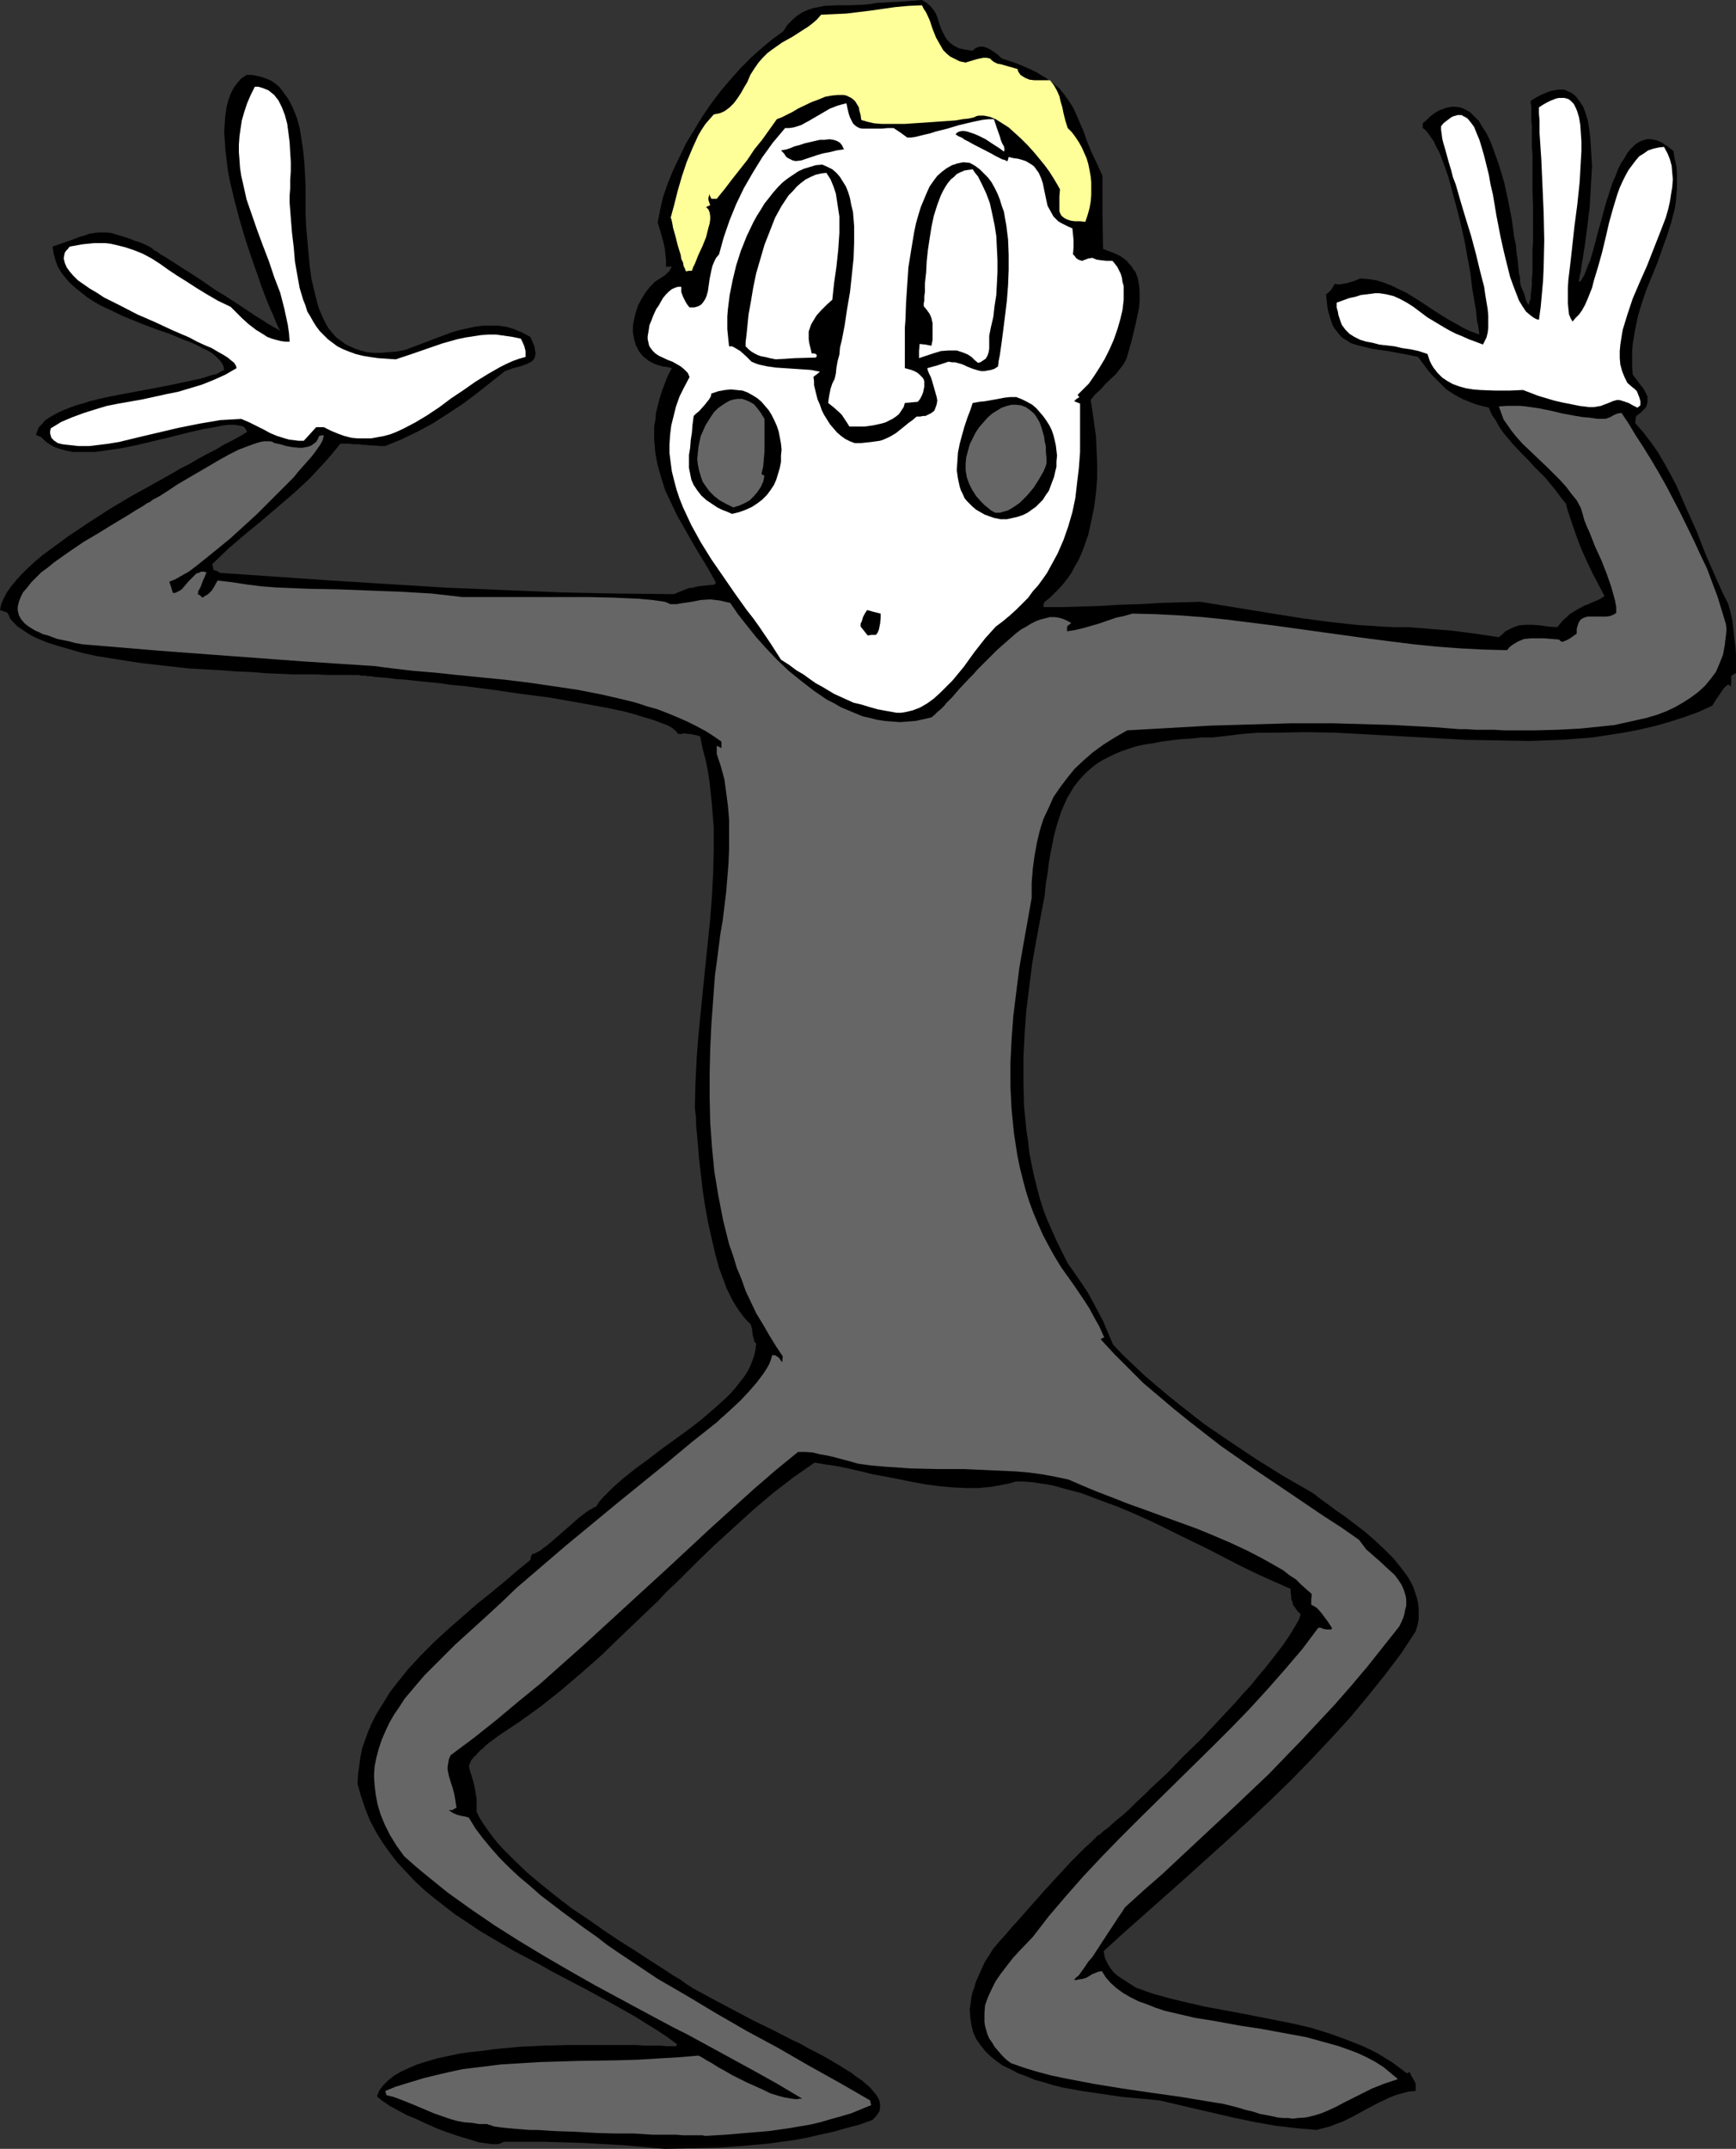<?xml version="1.0" encoding="UTF-8" standalone="no"?>
<svg
   version="1.0"
   width="125.826mm"
   height="155.711mm"
   id="svg15"
   sodipodi:docname="Mime 5.wmf"
   xmlns:inkscape="http://www.inkscape.org/namespaces/inkscape"
   xmlns:sodipodi="http://sodipodi.sourceforge.net/DTD/sodipodi-0.dtd"
   xmlns="http://www.w3.org/2000/svg"
   xmlns:svg="http://www.w3.org/2000/svg">
  <rect width="100%" height="100%" fill="#333333" stroke="none"/>
  <sodipodi:namedview
     id="namedview15"
     pagecolor="#ffffff"
     bordercolor="#000000"
     borderopacity="0.25"
     inkscape:showpageshadow="2"
     inkscape:pageopacity="0.0"
     inkscape:pagecheckerboard="0"
     inkscape:deskcolor="#d1d1d1"
     inkscape:document-units="mm" />
  <defs
     id="defs1">
    <pattern
       id="WMFhbasepattern"
       patternUnits="userSpaceOnUse"
       width="6"
       height="6"
       x="0"
       y="0" />
  </defs>
  <path
     style="fill:#000000;fill-opacity:1;fill-rule:evenodd;stroke:none"
     d="m 182.113,588.515 -10.988,-0.97 -11.311,-0.646 -5.494,-0.162 -5.494,-0.162 h -5.332 -5.332 l -0.485,0.162 -0.646,0.323 -0.646,0.162 h -0.97 -0.808 l -0.97,-0.162 -1.131,-0.162 -1.293,-0.162 -2.585,-0.808 -2.747,-0.808 -2.909,-0.97 -3.07,-1.131 -2.909,-1.293 -2.747,-1.293 -2.747,-1.131 -2.424,-1.293 -1.131,-0.646 -0.97,-0.485 -0.97,-0.646 -0.646,-0.485 -0.808,-0.485 -0.485,-0.485 -0.485,-0.323 -0.323,-0.323 0.323,-0.808 0.323,-0.808 0.485,-0.646 0.646,-0.808 1.293,-1.293 1.616,-1.293 1.939,-1.131 2.101,-0.97 2.262,-0.97 2.585,-0.808 2.747,-0.808 2.909,-0.646 3.07,-0.646 3.232,-0.485 3.232,-0.323 3.393,-0.485 6.948,-0.646 6.948,-0.323 6.787,-0.162 h 3.393 3.232 3.07 3.07 2.747 2.585 l 2.585,0.162 h 2.101 2.101 l 1.616,0.162 h 2.585 l 0.162,-0.323 0.162,-0.162 -2.585,-1.939 -2.909,-1.939 -2.909,-1.778 -3.07,-1.939 -6.302,-3.555 -6.464,-3.555 -6.787,-3.555 -3.393,-1.778 -3.393,-1.939 -6.787,-3.555 -6.625,-3.878 -3.232,-1.939 -3.07,-2.101 -3.232,-2.101 -2.909,-2.262 -2.909,-2.262 -2.747,-2.262 -2.585,-2.424 -2.424,-2.585 -2.424,-2.585 -2.101,-2.747 -1.939,-2.747 -1.778,-2.909 -1.616,-3.07 -1.293,-3.232 -1.131,-3.393 -0.97,-3.393 0.162,-2.424 0.323,-2.424 0.323,-2.424 0.485,-2.424 0.808,-2.262 0.808,-2.262 0.97,-2.262 1.131,-2.262 1.293,-2.101 1.293,-2.101 1.293,-2.101 1.616,-2.101 3.232,-4.04 3.555,-3.878 3.717,-3.717 3.878,-3.555 3.878,-3.393 3.878,-3.393 4.04,-3.232 1.939,-1.616 1.778,-1.454 3.555,-3.07 3.393,-2.747 0.162,-0.808 0.323,-0.808 0.646,-0.162 0.646,-0.323 0.97,-0.485 0.97,-0.808 1.131,-0.808 1.131,-0.97 2.424,-2.101 2.585,-2.262 2.585,-2.262 1.293,-0.97 1.131,-0.808 1.131,-0.646 0.97,-0.485 0.808,-1.293 1.131,-1.293 1.131,-1.131 1.293,-1.293 1.454,-1.293 1.454,-1.293 3.232,-2.585 3.555,-2.585 3.555,-2.747 7.595,-5.494 3.555,-2.747 3.393,-2.909 3.232,-2.909 1.454,-1.454 1.293,-1.454 1.131,-1.454 1.131,-1.454 0.97,-1.454 0.808,-1.616 0.646,-1.616 0.485,-1.454 0.323,-1.616 0.162,-1.454 -0.485,-0.485 -0.162,-0.646 -0.323,-1.293 -0.162,-1.454 -0.323,-1.293 -1.131,-1.131 -0.97,-1.131 -0.97,-1.293 -0.97,-1.454 -0.97,-1.616 -0.808,-1.616 -0.808,-1.616 -0.646,-1.778 -1.454,-3.878 -1.131,-4.201 -0.97,-4.201 -0.97,-4.363 -0.808,-4.525 -0.646,-4.363 -0.485,-4.201 -0.485,-4.201 -0.323,-4.04 -0.162,-1.778 -0.162,-1.778 -0.162,-1.778 v -1.616 l -0.162,-1.454 -0.162,-1.454 0.162,-6.625 0.323,-6.625 0.485,-6.464 0.646,-6.464 0.646,-6.464 0.646,-6.302 1.293,-12.604 0.485,-6.302 0.323,-6.302 0.162,-6.14 v -6.302 l -0.485,-6.302 -0.646,-6.14 -0.485,-3.232 -0.646,-3.07 -0.808,-3.07 -0.646,-3.232 -1.131,-0.323 -0.808,-0.162 -0.808,-0.162 h -0.485 l -1.131,-0.162 -0.808,0.162 h -0.808 l -0.323,-0.323 -0.323,-0.485 -0.485,-0.323 -0.485,-0.485 -1.454,-0.808 -1.778,-0.646 -2.101,-0.808 -2.262,-0.646 -2.585,-0.808 -2.909,-0.808 -3.07,-0.646 -3.232,-0.646 -3.555,-0.646 -3.555,-0.646 -7.433,-1.293 -7.595,-0.97 -7.756,-1.131 -7.433,-0.97 -3.555,-0.323 -3.393,-0.485 -3.232,-0.323 -3.232,-0.323 -2.909,-0.323 -2.585,-0.162 -2.424,-0.323 -1.939,-0.162 -1.939,-0.162 -0.646,-0.162 h -0.646 -0.485 l -0.485,-0.162 h -0.485 -0.162 -0.646 l -0.323,-0.162 H 94.531 92.268 89.683 l -2.909,-0.162 h -3.07 -3.555 l -3.555,-0.162 -3.878,-0.162 -4.04,-0.323 -4.04,-0.162 -4.201,-0.323 -8.726,-0.485 -8.564,-0.97 -4.363,-0.485 -4.201,-0.646 -4.04,-0.646 -4.04,-0.646 -3.717,-0.808 -3.393,-0.97 -3.393,-0.97 -3.07,-0.97 -2.747,-1.131 L 8.887,174.195 7.756,173.549 6.787,172.903 5.817,172.256 4.848,171.61 4.04,170.802 3.393,170.155 2.747,169.347 2.424,168.54 1.939,167.732 0,167.085 l 0.323,-1.616 0.646,-1.454 0.808,-1.616 1.131,-1.616 1.454,-1.778 1.454,-1.616 1.777,-1.778 1.939,-1.778 2.101,-1.778 2.424,-1.778 2.424,-1.778 2.424,-1.778 5.332,-3.555 5.494,-3.555 5.656,-3.393 5.817,-3.232 5.494,-3.07 2.747,-1.616 2.585,-1.293 2.424,-1.454 2.424,-1.293 2.262,-1.131 2.101,-1.293 1.939,-0.97 1.777,-0.97 1.454,-0.808 1.293,-0.808 -0.323,-0.646 -0.485,-0.646 -0.646,-0.323 -0.97,-0.162 -1.131,-0.162 h -1.454 l -1.454,0.162 -1.616,0.323 -1.777,0.323 -1.939,0.323 -2.101,0.485 -2.101,0.485 -4.525,1.131 -4.686,1.131 -4.686,1.131 -4.848,0.97 -2.262,0.323 -2.262,0.323 -2.262,0.323 h -2.101 -2.101 -1.939 l -1.777,-0.323 -1.777,-0.485 -1.454,-0.485 -1.454,-0.808 -1.131,-0.808 -1.131,-1.131 -0.808,-0.323 -0.646,-0.323 0.323,-0.97 0.485,-1.131 0.808,-0.808 0.808,-0.97 1.131,-0.808 1.131,-0.646 1.454,-0.808 1.454,-0.646 1.616,-0.646 1.777,-0.646 1.777,-0.485 1.939,-0.646 4.04,-0.97 4.04,-0.808 8.726,-1.616 4.201,-0.808 3.878,-0.808 3.717,-0.808 1.616,-0.323 1.616,-0.485 1.454,-0.485 1.454,-0.323 1.131,-0.646 0.97,-0.485 -0.162,-0.97 -0.485,-0.97 -0.646,-0.808 -0.97,-0.97 -0.97,-0.808 -1.293,-0.808 -1.454,-0.646 -1.454,-0.808 -1.777,-0.808 -1.777,-0.646 -3.878,-1.616 -4.201,-1.454 -4.201,-1.616 -4.363,-1.778 -4.04,-1.939 -2.101,-0.97 -1.939,-1.131 -1.777,-1.131 -1.616,-1.293 -1.616,-1.293 -1.454,-1.293 -1.293,-1.454 -1.131,-1.454 -0.97,-1.616 -0.646,-1.778 -0.485,-1.778 -0.323,-1.939 2.262,-0.808 1.939,-0.646 1.777,-0.646 1.616,-0.646 1.293,-0.323 1.293,-0.485 1.131,-0.162 1.131,-0.162 h 1.131 1.293 l 1.293,0.162 1.616,0.485 1.616,0.485 1.939,0.646 1.131,0.485 1.131,0.323 1.293,0.485 1.293,0.646 h 0.162 l 0.323,0.323 0.485,0.162 0.646,0.646 0.97,0.485 0.808,0.646 1.131,0.646 1.293,0.808 1.293,0.808 1.454,0.97 3.07,1.939 3.232,2.101 3.232,2.262 3.393,2.101 3.232,2.101 2.909,1.939 1.454,0.97 1.293,0.808 1.293,0.808 0.97,0.646 1.131,0.646 0.808,0.485 0.646,0.323 0.485,0.323 0.323,0.162 0.162,0.162 -0.646,-1.293 -0.646,-1.454 -0.646,-1.616 -0.808,-1.778 -0.808,-1.939 -0.808,-2.101 -0.808,-2.101 -0.808,-2.424 -1.777,-5.009 -1.777,-5.333 -1.616,-5.494 -1.454,-5.494 -1.293,-5.494 -0.485,-2.747 -0.323,-2.747 -0.323,-2.585 -0.162,-2.585 -0.162,-2.424 0.162,-2.262 0.162,-2.262 0.323,-2.101 0.485,-1.939 0.646,-1.778 0.808,-1.616 0.97,-1.293 1.131,-1.293 1.454,-0.97 h 1.454 l 1.616,0.323 1.293,0.323 1.293,0.485 1.131,0.485 1.131,0.808 0.97,0.808 0.808,0.97 0.808,1.131 0.808,1.131 0.646,1.131 0.646,1.293 1.131,2.747 0.808,2.909 0.485,3.07 0.485,3.232 0.323,3.232 0.162,3.07 0.162,3.07 v 2.909 2.585 2.424 l 0.162,3.555 0.323,3.555 0.323,3.555 0.323,3.555 0.485,3.555 0.808,3.393 0.808,3.232 0.485,1.616 0.646,1.454 0.646,1.454 0.646,1.293 0.808,1.293 0.97,1.131 0.97,1.131 1.131,0.808 1.293,0.97 1.293,0.646 1.454,0.646 1.454,0.485 1.777,0.485 1.778,0.162 h 1.939 l 2.101,-0.162 2.262,-0.162 2.424,-0.485 3.878,-1.454 4.201,-1.616 4.363,-1.616 2.101,-0.646 2.101,-0.485 2.262,-0.485 2.262,-0.323 h 2.101 2.262 l 2.262,0.323 2.101,0.646 2.262,0.97 2.101,1.131 0.646,1.454 0.485,1.131 0.162,1.131 0.162,0.808 -0.162,0.808 -0.162,0.485 -0.323,0.485 -0.485,0.485 -0.646,0.323 -0.646,0.323 -1.778,0.646 -1.939,0.485 -2.262,0.808 -3.878,3.07 -3.878,3.07 -3.878,2.909 -4.201,2.747 -4.04,2.585 -4.201,2.262 -4.363,2.101 -4.363,1.778 h -1.454 l -1.454,-0.162 h -1.131 l -1.131,-0.162 h -0.97 l -0.97,-0.162 h -1.616 l -1.131,-0.162 h -0.97 -0.808 -0.646 l -2.101,2.585 -2.101,2.424 -2.101,2.262 -2.101,2.262 -4.363,4.04 -4.525,3.878 -4.363,3.717 -4.525,3.717 -4.525,3.878 -4.363,4.201 0.323,1.616 0.97,0.323 0.808,0.485 30.702,2.101 15.513,0.97 15.674,0.97 15.513,0.646 15.674,0.646 15.674,0.323 15.674,0.162 1.454,-0.646 1.293,-0.485 1.131,-0.485 1.293,-0.162 1.131,-0.323 1.293,-0.162 1.616,-0.162 1.778,-0.162 0.162,-0.323 0.323,-0.162 -2.262,-4.04 -2.262,-3.717 -2.101,-3.555 -2.101,-3.717 -1.939,-3.393 -1.616,-3.393 -1.616,-3.393 -1.131,-3.555 -0.97,-3.393 -0.646,-3.393 -0.162,-1.778 -0.162,-1.778 v -1.778 -1.939 l 0.323,-1.778 0.162,-1.939 0.485,-1.939 0.485,-1.939 0.646,-2.101 0.808,-2.101 0.808,-2.101 1.131,-2.101 -1.293,-0.323 -1.293,-0.162 -1.131,-0.323 -0.97,-0.323 -0.97,-0.485 -0.808,-0.485 -0.808,-0.646 -0.646,-0.485 -0.646,-0.808 -0.485,-0.646 -0.808,-1.616 -0.485,-1.616 -0.323,-1.778 v -1.939 l 0.323,-1.778 0.485,-1.939 0.646,-1.939 0.97,-1.778 0.97,-1.616 1.293,-1.616 1.454,-1.454 1.293,-0.808 1.454,-0.97 0.646,-0.646 0.485,-0.485 0.323,-0.646 0.323,-0.485 h -1.616 v -1.778 l -0.162,-1.616 -0.162,-1.616 -0.323,-1.454 -0.808,-2.909 -0.808,-2.747 0.323,-1.616 0.323,-1.778 0.808,-3.555 1.293,-3.717 1.454,-3.555 1.778,-3.717 1.778,-3.717 2.262,-3.717 2.262,-3.717 2.424,-3.555 2.585,-3.393 2.747,-3.232 2.747,-3.07 2.909,-2.909 2.909,-2.585 2.909,-2.424 2.909,-2.101 1.131,-1.778 1.293,-1.293 1.293,-1.131 1.454,-0.97 1.454,-0.646 1.454,-0.485 1.616,-0.323 1.616,-0.323 3.393,-0.162 h 3.555 l 3.717,-0.162 1.778,-0.162 1.939,-0.323 L 246.264,0.485 252.566,0 l 1.293,0.808 0.97,0.808 0.808,0.97 0.646,0.97 0.485,1.131 0.323,1.131 0.808,2.262 0.485,0.97 0.485,0.97 0.646,0.97 0.808,0.808 1.131,0.808 1.293,0.646 0.808,0.162 0.808,0.162 0.97,0.162 1.131,0.162 0.485,-0.485 0.485,-0.323 0.97,-0.323 h 0.97 l 0.97,0.323 0.97,0.485 0.97,0.646 1.131,0.808 0.97,0.97 1.939,0.646 1.939,0.646 1.616,0.646 1.454,0.646 1.454,0.646 1.293,0.646 1.293,0.808 1.131,0.646 1.939,1.454 1.778,1.454 1.293,1.616 1.293,1.778 1.131,1.778 0.97,2.101 0.97,2.262 0.97,2.262 0.97,2.747 1.131,2.747 1.454,3.07 0.808,1.778 0.808,1.778 v 10.019 l 0.162,10.019 1.293,0.485 1.293,0.485 1.131,0.485 0.97,0.485 0.97,0.646 0.808,0.646 0.646,0.808 0.646,0.646 0.485,0.808 0.646,0.808 0.646,1.778 0.323,1.778 0.162,2.101 v 1.939 l -0.162,2.262 -0.485,2.262 -0.485,2.262 -1.131,4.686 -1.293,4.525 -0.808,1.616 -1.131,1.454 -1.131,1.454 -1.454,1.293 -1.454,1.454 -1.293,1.454 -1.454,1.293 -1.131,1.454 0.485,3.07 0.485,3.393 0.485,3.555 0.162,3.717 0.162,3.878 v 3.878 l -0.323,3.878 -0.485,3.878 -0.808,3.878 -0.808,3.717 -1.293,3.717 -0.646,1.616 -0.808,1.778 -0.97,1.616 -0.808,1.616 -1.131,1.616 -1.131,1.454 -1.131,1.293 -1.293,1.293 -1.293,1.293 -1.454,1.131 -0.323,0.646 v 0.808 h 5.171 l 5.171,-0.162 5.332,-0.162 5.171,-0.323 5.494,-0.162 5.494,-0.323 5.494,-0.162 5.656,-0.162 6.948,1.131 6.948,1.131 6.948,1.131 7.11,1.131 7.272,0.97 7.272,0.808 7.11,0.485 3.717,0.162 h 3.717 l 5.979,0.485 5.979,0.485 6.302,0.808 6.464,0.97 0.97,-0.808 0.808,-0.808 0.97,-0.485 0.97,-0.485 0.808,-0.323 0.97,-0.323 1.777,-0.162 h 1.939 l 2.101,0.162 2.262,0.323 2.424,0.162 0.808,-0.97 0.808,-0.97 0.97,-0.808 0.808,-0.808 2.101,-1.293 2.101,-1.131 0.97,-0.323 0.97,-0.485 0.808,-0.323 0.808,-0.323 0.646,-0.323 0.485,-0.323 0.323,-0.162 0.323,-0.323 -1.616,-3.07 -1.616,-3.07 -1.616,-3.393 -1.454,-3.232 -1.293,-3.393 -1.131,-3.232 -0.97,-2.909 -0.485,-1.454 -0.323,-1.454 -1.454,-1.778 -1.293,-1.778 -2.909,-3.555 -3.07,-3.07 -1.454,-1.616 -1.454,-1.454 -2.909,-3.07 -2.585,-3.07 -1.131,-1.616 -0.97,-1.778 -1.131,-1.616 -0.808,-1.939 -1.939,-0.485 -1.778,-0.485 -1.616,-0.646 -1.616,-0.646 -1.293,-0.646 -1.131,-0.646 -1.293,-0.808 -0.97,-0.646 -1.939,-1.939 -1.939,-1.939 -0.97,-1.131 -0.97,-1.293 -0.97,-1.293 -0.97,-1.293 -3.07,-0.646 -2.585,-0.485 -2.585,-0.485 -2.424,-0.323 -2.101,-0.323 -1.939,-0.485 -1.939,-0.485 -1.616,-0.485 -1.293,-0.808 -1.293,-0.808 -1.131,-1.293 -0.97,-1.293 -0.485,-0.808 -0.323,-0.97 -0.323,-0.97 -0.323,-1.131 -0.323,-1.131 -0.162,-1.293 -0.162,-1.454 -0.162,-1.454 0.808,-0.646 0.646,-0.646 0.485,-0.808 0.485,-0.808 0.646,0.162 h 0.808 l 0.808,-0.162 0.97,-0.162 1.777,-0.485 1.939,-0.808 2.262,0.162 2.101,0.323 2.101,0.646 2.101,0.808 1.939,0.97 2.101,0.97 3.878,2.424 3.878,2.585 3.878,2.424 2.101,1.131 1.939,1.131 2.101,0.97 2.262,0.808 -0.162,-1.131 -0.162,-1.293 -0.323,-1.293 -0.162,-1.616 -0.162,-1.616 -0.323,-1.778 -0.323,-1.939 -0.323,-1.778 -0.485,-4.201 -0.808,-4.363 -0.808,-4.525 -0.97,-4.363 -1.131,-4.525 -1.131,-4.201 -1.131,-4.201 -0.646,-1.939 -0.646,-1.778 -0.646,-1.778 -0.646,-1.616 -0.808,-1.454 -0.646,-1.454 -0.808,-1.131 -0.646,-0.97 -0.808,-0.97 -0.808,-0.646 v -1.293 l 0.97,-0.808 0.808,-0.808 0.97,-0.808 0.97,-0.646 0.808,-0.485 0.97,-0.323 0.808,-0.323 0.808,-0.162 0.808,-0.162 h 0.808 l 1.454,0.162 1.293,0.485 1.454,0.808 1.131,1.131 1.293,1.293 0.97,1.616 1.131,1.778 0.97,1.939 0.808,2.101 0.808,2.262 0.808,2.262 1.454,4.848 1.131,5.171 0.97,5.009 0.323,2.424 0.323,2.424 0.485,2.262 0.162,2.101 0.323,1.939 0.162,1.939 0.162,1.616 0.323,1.293 v 1.131 l 0.162,0.97 0.162,0.323 0.162,0.485 0.646,1.454 0.485,1.778 0.323,0.646 0.323,0.646 0.162,-0.323 0.162,-0.646 0.323,-0.808 v -0.97 l 0.162,-1.293 0.162,-1.454 v -1.616 l 0.162,-1.778 v -1.939 -2.101 -2.101 l 0.162,-2.262 v -9.534 l -0.162,-4.848 v -4.848 -4.525 l -0.162,-2.262 v -1.939 -1.939 -1.778 l -0.162,-1.616 v -1.616 -1.131 -1.131 l -0.162,-0.808 v -0.646 l 1.293,-0.808 1.131,-0.646 1.131,-0.485 1.131,-0.485 0.97,-0.323 0.97,-0.162 0.808,-0.162 h 0.97 0.808 l 0.646,0.323 0.808,0.323 0.646,0.323 0.646,0.485 0.485,0.485 0.97,1.293 0.97,1.454 0.646,1.778 0.646,2.101 0.323,2.101 0.323,2.424 0.162,2.585 0.162,2.585 0.162,2.747 -0.323,5.494 -0.323,5.656 -0.323,2.585 -0.323,2.747 -0.323,2.424 -0.323,2.424 -0.323,2.101 -0.323,2.101 -0.323,1.778 -0.162,1.454 -0.323,1.293 -0.162,0.97 v 0.323 0.323 l -0.162,0.162 v 0 l 0.646,-0.485 0.485,-0.808 0.485,-0.808 0.485,-1.293 0.485,-1.293 0.646,-1.454 0.485,-1.616 0.485,-1.778 0.485,-1.778 0.485,-1.939 1.131,-4.04 1.131,-4.201 1.293,-4.04 0.646,-1.939 0.808,-1.778 0.646,-1.778 0.808,-1.616 0.97,-1.454 0.808,-1.454 0.97,-1.131 0.97,-0.97 1.131,-0.808 1.131,-0.485 1.131,-0.323 h 1.293 l 1.454,0.323 1.454,0.646 0.646,0.485 0.808,0.485 0.808,0.646 0.808,0.646 0.323,2.101 0.485,2.101 0.162,2.101 v 1.939 1.939 l -0.162,1.939 -0.162,1.939 -0.323,1.939 -0.97,3.717 -1.131,3.555 -1.293,3.555 -1.293,3.717 -1.454,3.555 -1.454,3.555 -1.293,3.717 -1.131,3.717 -0.808,3.878 -0.323,1.939 -0.323,1.939 -0.162,1.939 v 2.262 2.101 l 0.162,2.101 0.97,1.293 0.97,1.293 1.131,1.454 0.646,1.293 0.323,0.646 v 0.808 0.646 l -0.162,0.808 -0.323,0.808 -0.646,0.646 -0.808,0.808 -1.131,0.808 -0.162,0.808 -0.162,1.131 2.262,2.585 2.101,2.747 1.939,2.747 1.778,3.07 1.616,2.909 1.616,3.07 2.747,6.302 2.909,6.464 1.293,3.393 1.293,3.232 2.909,6.625 1.454,3.232 1.616,3.232 0.646,2.424 0.485,2.101 0.485,4.525 0.323,2.424 0.162,2.262 v 2.585 2.585 l -0.646,0.323 -0.646,0.485 v 1.454 l -0.162,1.454 -0.323,-0.323 -0.323,-0.323 -0.646,0.485 -0.646,0.646 -0.97,1.454 -1.131,1.616 -0.97,1.616 -3.878,1.778 -4.04,1.454 -4.04,1.293 -4.04,1.131 -4.201,0.97 -4.201,0.808 -4.201,0.646 -4.201,0.646 -4.201,0.323 -4.363,0.323 -4.363,0.162 -4.363,0.162 -8.726,-0.162 -8.887,-0.162 -17.613,-0.97 -8.726,-0.485 -8.887,-0.485 -8.564,-0.162 -8.726,0.162 h -4.201 l -4.201,0.323 -4.04,0.485 -4.201,0.485 h -3.07 l -2.909,0.323 -2.909,0.162 -2.585,0.323 -2.585,0.323 -2.424,0.485 -2.262,0.323 -2.262,0.485 -1.939,0.646 -1.939,0.646 -1.939,0.808 -1.616,0.808 -1.616,0.808 -1.616,0.97 -1.454,1.131 -1.293,1.131 -1.293,1.293 -1.131,1.293 -1.131,1.454 -0.97,1.616 -0.97,1.616 -0.808,1.778 -0.808,1.939 -0.646,1.939 -0.646,2.101 -0.646,2.424 -0.485,2.424 -0.485,2.424 -0.485,2.747 -0.323,2.747 -0.485,2.909 -0.323,3.232 -1.131,5.979 -1.131,6.14 -1.131,6.302 -0.808,6.464 -0.808,6.464 -0.485,6.625 -0.323,6.464 v 6.625 l 0.162,6.464 0.646,6.625 0.485,3.232 0.323,3.07 0.646,3.232 0.646,3.07 0.808,3.232 0.808,3.07 0.97,3.07 1.131,2.909 1.293,2.909 1.293,2.909 1.454,2.909 1.454,2.909 1.939,2.747 1.778,2.585 1.616,2.424 1.454,2.585 1.454,2.747 1.454,2.747 1.293,3.07 1.454,3.393 2.747,2.909 2.909,2.747 3.07,2.909 3.232,2.747 3.07,2.585 3.393,2.747 6.625,5.171 7.11,4.848 7.272,4.848 7.272,4.525 7.595,4.363 0.97,0.646 0.97,0.808 2.262,1.616 2.585,1.939 2.585,1.778 2.747,2.101 2.747,2.101 2.585,2.262 2.585,2.424 2.424,2.424 2.101,2.585 0.97,1.293 0.97,1.293 0.808,1.454 0.646,1.293 0.485,1.454 0.485,1.454 0.323,1.454 0.162,1.616 v 1.454 1.454 l -0.323,1.616 -0.485,1.616 -4.04,6.14 -4.525,5.979 -4.686,5.817 -4.848,5.817 -5.171,5.656 -5.332,5.656 -5.494,5.656 -5.656,5.494 -5.656,5.333 -5.817,5.332 -11.635,10.503 -11.473,10.18 -5.656,5.009 -5.494,5.009 0.162,0.808 0.162,0.97 0.646,1.454 0.808,1.293 0.97,1.293 1.131,0.97 1.454,0.97 1.778,1.131 1.778,1.131 4.525,1.616 4.686,1.293 4.686,1.131 4.848,1.131 9.695,1.778 9.857,1.939 4.848,0.97 4.848,1.131 4.686,1.454 4.525,1.616 4.525,1.778 2.101,0.97 2.262,1.131 2.101,1.293 2.101,1.293 1.939,1.454 1.939,1.454 0.808,-0.323 0.162,0.485 0.323,0.646 0.323,0.485 0.323,0.646 0.323,0.485 0.162,0.646 v 0.808 0.97 l -1.939,0.162 -1.778,0.485 -1.777,0.485 -1.616,0.646 -3.393,1.616 -3.07,1.616 -3.232,1.778 -3.232,1.616 -1.778,0.646 -1.616,0.646 -1.939,0.485 -1.778,0.485 -5.656,-0.485 -5.494,-0.646 -5.494,-0.97 -5.494,-1.131 -10.503,-2.424 -10.342,-2.424 -5.009,-0.485 -5.332,-0.485 -5.494,-0.808 -5.494,-0.808 -5.332,-0.97 -2.585,-0.646 -2.585,-0.808 -2.424,-0.646 -2.262,-0.97 -2.262,-0.808 -2.101,-1.131 -2.101,-0.97 -1.778,-1.293 -1.616,-1.293 -1.454,-1.454 -1.293,-1.616 -1.131,-1.616 -0.808,-1.778 -0.485,-1.939 -0.323,-2.101 -0.162,-2.262 0.323,-2.262 0.162,-1.293 0.323,-1.293 0.485,-1.293 0.323,-1.293 0.646,-1.454 0.646,-1.454 0.646,-1.454 0.808,-1.616 0.97,-1.454 0.97,-1.616 1.616,-1.939 1.778,-1.939 1.616,-1.939 1.777,-1.939 3.555,-4.04 3.717,-4.201 3.717,-4.04 3.717,-4.04 3.717,-3.717 1.778,-1.616 1.778,-1.778 0.646,-0.323 0.808,-0.808 1.131,-0.808 1.293,-1.131 1.454,-1.293 1.616,-1.293 1.778,-1.616 1.778,-1.778 2.101,-1.939 1.939,-1.939 2.262,-2.101 2.262,-2.101 4.525,-4.686 4.848,-4.686 4.686,-5.009 4.525,-4.848 2.262,-2.585 2.101,-2.262 1.939,-2.424 1.939,-2.262 1.778,-2.262 1.616,-2.101 1.616,-2.101 1.293,-1.939 1.131,-1.778 0.97,-1.616 0.808,-1.454 0.485,-1.454 -0.97,-0.97 -0.646,-0.97 -0.485,-0.646 -0.162,-0.808 -0.323,-0.808 v -0.808 l -0.162,-0.97 v -0.97 l -4.363,-1.939 -4.363,-1.939 -4.686,-2.262 -4.686,-2.424 -4.686,-2.424 -5.009,-2.424 -9.857,-4.848 -5.009,-2.262 -5.009,-2.101 -4.848,-1.778 -4.686,-1.778 -4.848,-1.293 -2.262,-0.646 -2.262,-0.485 -2.262,-0.323 -2.262,-0.323 -2.101,-0.162 h -2.101 l -1.616,0.485 -1.616,0.323 -3.393,0.646 -3.555,0.323 h -3.555 l -3.555,-0.162 -3.555,-0.323 -3.717,-0.485 -3.555,-0.646 -7.272,-1.454 -3.555,-0.646 -3.393,-0.808 -3.393,-0.808 -3.232,-0.646 -3.232,-0.485 -2.909,-0.485 -5.817,4.04 -5.656,4.363 -5.332,4.525 -5.332,4.848 -5.332,4.848 -5.171,5.009 -5.171,5.171 -2.585,2.424 -2.585,2.747 -10.503,10.019 -5.171,5.009 -5.332,4.686 -5.494,4.686 -5.494,4.363 -5.817,4.201 -2.909,1.939 -2.909,1.939 -1.293,0.97 -1.131,0.808 -0.97,0.808 -0.808,0.808 -0.808,0.646 -0.646,0.646 -0.485,0.646 -0.646,0.485 -0.323,0.485 -0.323,0.323 -0.323,0.808 -0.323,0.808 0.162,0.808 0.162,0.808 0.323,0.808 0.323,1.131 0.323,1.131 0.323,1.454 0.323,1.939 0.162,0.97 v 1.131 1.131 1.293 l 0.808,1.616 1.131,1.778 1.131,1.616 1.293,1.778 1.293,1.616 1.616,1.778 3.232,3.232 3.555,3.393 3.878,3.232 4.04,3.232 4.201,3.232 4.363,2.909 4.363,3.07 4.363,2.909 4.363,2.747 4.201,2.747 4.04,2.585 1.939,1.293 1.939,1.131 1.778,1.293 1.777,1.131 5.656,3.07 5.494,2.909 5.494,2.909 5.332,2.585 5.009,2.585 2.424,1.131 2.262,1.293 2.262,1.131 2.101,1.131 1.939,1.131 1.939,1.131 1.777,1.131 1.616,0.97 1.454,1.131 1.454,0.97 1.131,0.97 1.131,0.97 0.808,0.97 0.808,0.97 0.646,0.97 0.323,0.808 0.162,0.97 v 0.808 l -0.162,0.97 -0.485,0.808 -0.646,0.808 -0.808,0.808 -3.555,1.293 -3.717,0.97 -3.393,0.97 -3.717,0.808 -3.393,0.808 -3.555,0.646 -6.948,0.97 -7.11,0.646 -7.11,0.485 -7.11,0.162 z"
     id="path1" />
  <path
     style="fill:#666666;fill-opacity:1;fill-rule:evenodd;stroke:none"
     d="m 193.424,584.96 h -0.323 l -0.646,-0.162 h -2.262 -1.454 -1.616 l -1.939,-0.162 h -1.939 -2.262 -2.262 l -2.424,-0.162 -2.585,-0.162 h -5.332 l -5.332,-0.162 -5.494,-0.323 -5.171,-0.162 -2.585,-0.162 -2.424,-0.162 h -2.262 l -2.101,-0.162 -1.939,-0.162 -1.778,-0.162 -1.616,-0.162 -1.293,-0.162 -1.131,-0.162 -0.808,-0.323 -0.646,-0.162 -0.323,-0.162 h -2.262 l -1.939,-0.323 -2.101,-0.162 -1.777,-0.323 -1.778,-0.485 -1.454,-0.485 -3.232,-1.131 -6.14,-2.585 -3.232,-1.293 -1.778,-0.646 -1.939,-0.485 -0.162,-0.646 -0.162,-0.485 2.747,-1.131 2.585,-0.808 5.332,-1.616 5.332,-1.293 5.171,-1.131 5.332,-0.646 5.171,-0.646 5.332,-0.323 5.171,-0.323 10.665,-0.323 10.665,-0.162 5.494,-0.162 5.494,-0.323 5.656,-0.323 5.656,-0.485 0.97,0.485 1.293,0.808 1.454,0.808 1.778,1.131 1.778,0.97 1.939,1.131 4.201,2.101 4.363,1.939 1.939,0.97 2.101,0.646 1.778,0.485 1.939,0.323 1.454,0.162 0.646,-0.162 h 0.808 l -6.787,-4.04 -6.948,-3.878 -7.11,-3.878 -7.11,-3.878 -3.555,-1.939 -3.555,-1.778 -7.272,-3.878 -14.382,-7.756 -7.11,-4.04 -6.948,-4.04 -6.948,-4.201 -6.625,-4.201 -6.625,-4.525 -6.302,-4.525 -5.979,-4.848 -2.909,-2.424 -2.909,-2.585 -2.101,-2.909 -1.777,-2.909 -1.454,-2.909 -1.131,-2.747 -0.808,-2.747 -0.485,-2.585 -0.323,-2.585 -0.162,-2.585 0.162,-2.585 0.485,-2.424 0.646,-2.424 0.808,-2.424 0.97,-2.262 1.131,-2.424 1.293,-2.262 1.454,-2.101 1.454,-2.262 1.778,-2.101 1.778,-2.101 1.939,-2.262 4.04,-4.04 4.201,-4.201 8.726,-7.918 4.201,-3.878 4.04,-3.878 13.574,-11.635 13.897,-11.473 13.735,-11.15 6.787,-5.656 6.948,-5.494 0.808,-0.808 1.131,-0.97 2.101,-1.939 2.424,-2.262 2.262,-2.424 2.101,-2.424 0.97,-1.293 0.97,-1.293 0.808,-1.293 0.646,-1.131 0.485,-1.293 0.323,-1.131 h 0.808 l 0.485,0.323 0.323,0.162 0.323,0.323 0.323,0.485 0.485,0.646 0.162,-1.616 -1.939,-2.909 -1.778,-2.909 -1.777,-3.07 -1.778,-2.909 -1.454,-3.07 -1.454,-3.07 -1.131,-3.232 -1.293,-3.07 -0.97,-3.232 -1.131,-3.232 -0.808,-3.232 -0.808,-3.232 -1.293,-6.625 -1.131,-6.787 -0.646,-6.625 -0.485,-6.787 -0.162,-6.787 v -6.787 l 0.162,-6.787 0.323,-6.787 0.485,-6.625 0.485,-6.625 0.485,-3.555 0.485,-3.717 0.485,-3.878 0.646,-3.717 0.97,-7.918 0.646,-7.918 0.162,-4.04 v -3.878 -3.878 l -0.323,-3.878 -0.485,-3.717 -0.485,-3.555 -0.97,-3.555 -1.131,-3.393 v -2.262 l 0.646,0.323 0.646,0.323 v -0.97 -0.808 l -2.101,-1.454 -2.262,-1.454 -2.424,-1.293 -2.585,-1.293 -2.585,-1.131 -2.747,-1.131 -2.909,-1.131 -2.909,-0.808 -2.909,-0.97 -3.232,-0.808 -6.302,-1.454 -6.625,-1.293 -6.625,-0.97 -6.625,-0.97 -6.625,-0.808 -6.625,-0.646 -6.464,-0.646 -6.14,-0.646 -5.817,-0.485 -2.747,-0.323 -2.747,-0.323 -2.585,-0.323 -2.424,-0.323 -19.714,-1.293 -19.714,-1.454 -19.552,-1.454 -9.534,-0.808 -9.695,-0.808 -1.939,-0.162 -1.777,-0.323 -1.777,-0.485 -1.616,-0.323 -1.616,-0.323 -1.293,-0.485 -1.293,-0.485 -1.293,-0.323 -0.97,-0.485 -1.131,-0.485 -0.808,-0.485 -0.808,-0.485 -0.646,-0.485 -0.646,-0.485 -0.97,-1.131 -0.646,-1.131 -0.323,-1.293 v -1.131 l 0.323,-1.293 0.485,-1.293 0.646,-1.293 1.131,-1.293 1.131,-1.454 1.293,-1.293 1.454,-1.454 1.777,-1.293 1.777,-1.454 3.878,-2.747 4.04,-2.747 4.363,-2.585 4.201,-2.585 4.04,-2.424 1.777,-1.131 1.939,-1.131 0.485,-0.323 0.646,-0.485 0.808,-0.323 0.808,-0.646 0.97,-0.485 1.131,-0.646 2.262,-1.454 2.424,-1.616 2.747,-1.616 5.817,-3.393 2.747,-1.616 2.909,-1.616 2.585,-1.293 2.585,-0.97 1.293,-0.485 0.97,-0.323 1.131,-0.323 0.97,-0.162 h 0.808 0.808 l 0.646,0.162 0.485,0.323 1.616,0.323 1.616,0.485 1.777,0.323 1.777,0.162 h 0.97 l 0.808,-0.162 0.808,-0.162 0.808,-0.323 0.646,-0.485 0.646,-0.485 0.485,-0.808 0.323,-0.808 0.808,-0.162 h 0.485 l -0.162,0.646 -0.162,0.646 -0.485,0.97 -0.646,0.97 -0.808,1.131 -0.97,1.293 -1.131,1.293 -1.293,1.454 -1.293,1.454 -1.293,1.616 -1.616,1.616 -1.616,1.616 -3.393,3.393 -3.555,3.555 -3.717,3.393 -3.555,3.232 -3.555,2.909 -3.393,2.747 -1.616,1.293 -1.454,1.131 -1.293,0.97 -1.454,0.808 -1.131,0.646 -1.131,0.646 -0.808,0.323 -0.808,0.323 0.485,1.454 0.485,1.616 h 0.646 l 0.646,-0.323 0.646,-0.323 0.485,-0.323 0.97,-1.131 0.97,-1.131 1.131,-1.131 0.97,-0.97 0.646,-0.162 0.646,-0.323 h 0.646 l 0.808,0.162 -0.485,1.293 -0.485,0.97 -0.323,0.97 -0.323,0.808 -0.323,0.646 -0.323,0.485 v 0.485 l -0.162,0.323 0.646,0.323 0.646,0.646 0.808,-0.485 0.808,-0.485 0.485,-0.485 0.485,-0.485 0.808,-1.293 0.323,-0.646 0.485,-0.808 4.04,0.485 4.201,0.646 4.04,0.485 4.201,0.323 8.241,0.323 8.403,0.162 8.403,0.323 4.201,0.162 4.363,0.162 8.403,0.485 4.201,0.485 4.363,0.485 h 6.948 6.787 13.735 6.948 l 6.948,0.162 7.11,0.323 3.555,0.323 3.393,0.485 0.808,0.323 0.646,0.323 h 0.808 0.97 l 1.939,-0.323 2.262,-0.323 2.424,-0.485 2.585,-0.162 1.454,0.162 1.293,0.162 1.293,0.323 1.454,0.323 2.101,3.07 2.424,3.07 2.585,3.232 2.747,3.07 2.909,3.07 3.232,3.07 3.393,2.747 3.555,2.747 3.555,2.424 1.939,0.97 1.939,1.131 1.939,0.808 1.939,0.808 1.939,0.808 2.101,0.485 1.939,0.485 2.101,0.323 2.101,0.162 2.101,0.162 2.101,-0.162 2.101,-0.162 2.262,-0.485 2.101,-0.485 0.808,-0.646 0.808,-0.808 0.97,-0.808 0.97,-0.97 0.485,-0.646 0.485,-0.485 1.131,-1.131 2.101,-2.424 2.424,-2.585 1.293,-1.293 1.131,-1.293 2.747,-2.747 2.585,-2.585 2.747,-2.424 2.585,-2.262 1.293,-0.97 1.454,-0.808 1.293,-0.808 1.293,-0.646 1.293,-0.485 1.293,-0.323 1.293,-0.323 h 1.293 l 1.131,0.162 1.131,0.323 1.131,0.485 1.131,0.646 -0.323,0.323 -0.323,0.162 -0.323,0.323 -0.162,0.162 v 0.162 1.131 l 2.101,-0.323 2.101,-0.485 2.262,-0.646 2.262,-0.646 4.686,-1.616 2.262,-0.485 2.262,-0.646 6.302,0.162 6.464,0.323 6.464,0.485 6.302,0.646 12.927,1.616 25.693,3.555 12.766,1.616 6.464,0.646 6.464,0.485 6.302,0.323 6.464,0.162 0.646,-0.808 0.808,-0.646 0.808,-0.485 0.808,-0.485 0.808,-0.323 0.808,-0.323 1.778,-0.162 h 1.777 1.939 l 4.04,0.323 0.323,0.323 0.485,0.323 0.97,-0.323 0.97,-0.485 0.97,-0.646 1.131,-0.808 v -1.293 l 0.323,-1.131 0.323,-0.808 0.485,-0.646 0.485,-0.323 0.808,-0.323 0.646,-0.162 h 0.808 1.778 1.777 0.808 l 0.97,-0.162 0.808,-0.323 0.808,-0.485 v -1.616 l -0.323,-1.778 -0.485,-1.778 -0.485,-1.778 -1.293,-3.717 -1.454,-3.717 -1.778,-3.878 -1.454,-3.717 -0.808,-1.778 -0.646,-1.616 -0.485,-1.778 -0.485,-1.616 -1.131,-2.101 -1.454,-1.778 -1.454,-1.939 -1.616,-1.778 -3.555,-3.555 -3.393,-3.232 -3.393,-3.232 -1.454,-1.616 -1.454,-1.778 -1.131,-1.616 -1.131,-1.616 -0.646,-1.778 -0.646,-1.778 2.101,-0.162 h 1.778 1.939 l 1.616,0.162 3.393,0.485 3.232,0.646 3.393,0.808 3.555,0.646 1.939,0.323 1.939,0.162 2.101,0.323 h 2.262 l 1.293,-0.485 0.808,-0.485 1.131,-0.485 1.131,-0.162 1.939,2.909 1.939,3.232 2.101,3.232 2.101,3.393 2.101,3.555 2.101,3.717 3.878,7.433 3.717,7.595 1.777,3.878 1.778,3.717 1.454,3.878 1.454,3.878 1.131,3.717 1.131,3.717 0.162,1.454 -0.162,1.616 -0.162,1.293 -0.162,1.454 -0.485,2.585 -0.97,2.424 -0.97,2.262 -1.454,1.939 -1.616,1.939 -1.778,1.616 -1.939,1.454 -2.262,1.454 -2.262,1.293 -2.424,1.131 -2.585,0.97 -2.747,0.808 -2.909,0.646 -2.909,0.646 -2.909,0.646 -3.07,0.323 -6.302,0.646 -6.14,0.323 -6.14,0.162 h -5.817 -2.747 l -2.747,-0.162 h -2.585 -2.585 l -2.262,-0.162 h -2.101 l -5.979,-0.485 -5.979,-0.323 -5.817,-0.323 -5.656,-0.162 -11.311,-0.323 h -11.15 l -11.15,0.323 -11.15,0.323 -11.311,0.646 -11.473,0.646 -3.393,1.939 -3.07,1.939 -2.909,2.101 -2.585,2.262 -2.424,2.262 -2.101,2.585 -1.939,2.585 -1.778,2.585 -1.293,2.909 -1.454,3.07 -0.97,3.07 -0.808,3.393 -0.646,3.555 -0.485,3.555 -0.323,4.04 v 4.04 l -2.262,12.766 -1.131,6.464 -0.808,6.464 -0.808,6.464 -0.485,6.464 -0.323,6.464 v 6.625 l 0.323,6.302 0.323,3.232 0.323,3.232 0.97,6.302 0.646,3.07 0.808,3.232 0.808,3.07 0.97,3.07 1.131,3.07 1.293,3.07 1.293,2.909 1.616,3.07 1.616,2.909 1.778,2.909 1.616,2.262 1.616,2.262 3.07,4.525 1.454,2.262 1.293,2.424 1.454,2.585 1.293,2.909 -0.485,0.162 -0.485,0.323 3.878,4.201 3.878,3.878 3.878,3.878 4.201,3.555 4.201,3.555 4.201,3.393 4.363,3.393 4.363,3.393 9.049,6.302 9.372,6.302 9.534,6.464 5.009,3.232 4.848,3.393 0.97,1.293 0.97,1.293 1.293,1.131 1.293,1.131 1.293,1.131 2.585,2.424 1.293,1.131 0.97,1.293 0.97,1.454 0.646,1.454 0.485,1.616 0.162,0.97 v 0.97 0.808 l -0.323,1.131 -0.162,0.97 -0.323,1.131 -0.485,1.131 -0.646,1.293 -4.363,5.494 -4.363,5.494 -4.363,5.171 -4.525,5.171 -4.525,4.848 -4.525,4.848 -4.525,4.686 -4.525,4.686 -9.534,9.049 -9.695,9.049 -4.848,4.525 -5.009,4.686 -5.171,4.525 -5.171,4.686 -0.485,0.808 -0.646,0.97 -0.808,1.131 -0.808,1.293 -0.97,1.454 -0.97,1.454 -2.101,3.232 -2.101,3.232 -1.131,1.293 -0.97,1.454 -0.808,1.131 -0.808,1.131 -0.808,0.646 -0.485,0.646 h 0.646 l 0.646,-0.162 1.131,-0.162 0.97,-0.323 1.616,-0.97 0.808,-0.323 0.808,-0.323 0.97,-0.162 1.131,1.778 1.293,1.454 1.616,1.454 1.777,1.293 1.939,1.131 2.262,1.131 2.262,0.808 2.424,0.97 2.424,0.808 2.747,0.646 2.747,0.646 2.747,0.646 5.979,0.97 6.14,1.131 6.302,0.97 6.14,1.131 6.14,1.131 2.909,0.808 2.909,0.808 2.909,0.808 2.747,0.97 2.585,0.97 2.424,1.131 2.424,1.293 2.262,1.454 1.939,1.616 1.939,1.616 -1.939,0.646 -1.939,0.646 -1.616,0.646 -1.616,0.646 -2.909,1.454 -2.585,1.293 -2.262,1.131 -2.101,1.131 -2.101,0.97 -1.939,0.808 -2.101,0.646 -2.101,0.485 -2.262,0.162 -1.293,0.162 -1.293,-0.162 h -1.293 l -1.616,-0.162 -1.454,-0.323 -1.616,-0.323 -1.778,-0.323 -1.939,-0.646 -2.101,-0.485 -2.101,-0.646 -3.878,-0.97 -4.04,-0.646 -7.756,-1.293 -8.08,-1.131 -7.756,-1.131 -7.918,-1.293 -7.595,-1.454 -3.878,-0.808 -3.717,-0.97 -3.717,-1.131 -3.717,-1.293 -1.293,-0.97 -1.293,-1.293 -0.97,-1.131 -0.97,-1.131 -0.646,-1.131 -0.808,-1.131 -0.485,-1.131 -0.323,-1.131 -0.323,-1.131 -0.162,-1.131 v -1.131 -1.131 l 0.162,-2.262 0.808,-2.262 0.97,-2.101 1.131,-2.262 1.454,-2.101 1.616,-2.101 1.616,-2.101 1.777,-1.939 3.717,-3.878 4.363,-5.656 4.686,-5.494 4.686,-5.332 5.009,-5.333 5.009,-5.171 5.009,-5.009 10.342,-10.18 10.342,-10.18 5.009,-5.009 5.009,-5.171 5.009,-5.494 4.686,-5.333 4.686,-5.494 4.363,-5.817 h 0.323 0.323 l 0.808,0.323 0.97,0.162 h 1.131 l 0.162,-0.323 v -0.162 l -1.293,-1.939 -1.454,-1.939 -0.808,-0.97 -0.646,-0.646 -0.808,-0.485 -0.646,-0.323 v -1.454 l 0.162,-1.454 -1.454,-1.293 -1.454,-1.293 -1.454,-1.454 -1.777,-1.131 -1.616,-1.293 -1.939,-1.131 -4.04,-2.262 -4.04,-2.101 -4.525,-2.101 -4.525,-1.939 -4.686,-1.939 -9.372,-3.393 -4.848,-1.778 -4.525,-1.616 -4.525,-1.778 -4.201,-1.616 -3.878,-1.616 -3.717,-1.616 -3.717,-0.808 -3.555,-0.646 -3.555,-0.485 -3.717,-0.323 -7.11,-0.323 -7.272,-0.323 h -7.11 l -7.272,-0.162 -7.11,-0.485 -3.717,-0.323 -3.555,-0.485 -2.262,-0.646 -4.201,-1.131 -2.101,-0.485 -1.939,-0.323 -1.939,-0.485 -1.939,-0.162 h -2.101 l -6.14,5.009 -5.979,5.171 -11.796,10.665 -11.473,10.665 -11.635,10.665 -11.635,10.665 -5.817,5.171 -5.979,5.333 -6.14,5.009 -5.979,5.009 -6.302,5.009 -6.302,4.686 -0.485,1.131 -0.162,0.97 -0.162,0.97 v 0.97 l 0.323,1.616 0.485,1.616 0.485,1.454 0.485,1.778 0.323,1.778 0.162,1.131 0.162,0.97 -0.646,0.323 -0.485,0.323 h -0.485 -0.485 l 0.646,0.485 0.485,0.323 1.131,0.485 0.646,0.162 0.646,0.162 0.97,0.162 0.97,0.323 1.778,2.909 1.939,2.585 2.262,2.747 2.424,2.747 2.585,2.585 2.747,2.585 2.909,2.424 2.909,2.585 6.14,4.686 6.14,4.525 3.232,2.262 1.454,1.131 1.454,1.131 3.07,2.101 2.909,1.939 7.756,5.171 8.08,4.686 8.08,4.848 8.403,4.848 8.403,4.525 8.403,4.848 8.403,4.686 8.403,4.848 0.162,0.646 0.162,0.646 -2.747,1.131 -2.747,1.131 -2.747,0.808 -2.909,0.808 -2.747,0.808 -2.747,0.646 -5.656,0.97 -5.656,0.808 -5.817,0.485 -5.656,0.485 z"
     id="path2" />
  <path
     style="fill:#ffffff;fill-opacity:1;fill-rule:evenodd;stroke:none"
     d="m 245.618,195.202 -2.747,-0.485 -2.585,-0.485 -2.262,-0.646 -2.101,-0.646 -2.101,-0.485 -1.778,-0.808 -1.777,-0.808 -1.778,-0.808 -3.232,-1.939 -1.778,-0.97 -1.616,-1.131 -1.778,-1.293 -1.939,-1.131 -1.939,-1.454 -2.262,-1.454 -2.909,-4.525 -3.07,-4.525 -1.616,-2.262 -1.778,-2.262 -3.232,-4.525 -3.232,-4.686 -3.232,-4.686 -2.909,-4.686 -2.585,-4.686 -1.131,-2.424 -1.131,-2.424 -0.97,-2.424 -0.808,-2.424 -0.646,-2.424 -0.646,-2.585 -0.323,-2.424 -0.323,-2.585 v -2.424 l 0.162,-2.585 0.323,-2.585 0.646,-2.585 0.646,-2.585 0.97,-2.747 1.293,-2.585 1.454,-2.747 -0.485,-1.131 -0.97,-0.97 -0.97,-0.808 -1.131,-0.646 -1.131,-0.646 -1.293,-0.485 -2.424,-1.131 -0.97,-0.646 -0.808,-0.808 -0.808,-1.131 -0.162,-0.485 -0.162,-0.808 -0.162,-0.646 v -0.808 l 0.162,-0.97 0.162,-0.97 0.162,-1.131 0.485,-1.131 0.485,-1.293 0.646,-1.454 0.323,-0.646 0.485,-0.646 0.646,-1.131 0.646,-1.131 0.808,-0.97 0.808,-0.808 0.808,-0.646 1.131,-0.485 0.646,-0.162 h 0.808 v 0.808 0.646 l 0.485,1.293 0.323,0.646 0.323,0.646 0.485,0.808 0.646,0.808 h 1.293 l 1.131,-0.323 0.808,-0.485 0.646,-0.808 0.485,-0.808 0.323,-0.808 0.323,-1.131 0.162,-1.131 0.323,-2.262 0.485,-2.424 0.323,-1.293 0.485,-1.131 0.485,-0.97 0.808,-0.97 1.293,-4.686 1.616,-4.686 1.778,-4.363 2.101,-4.363 2.424,-4.201 2.585,-4.201 2.909,-4.04 3.393,-4.04 h 1.131 l 1.131,-0.162 1.131,-0.323 0.97,-0.323 2.101,-1.131 1.939,-1.131 1.939,-1.131 1.939,-1.131 2.101,-0.808 1.131,-0.323 1.293,-0.323 0.323,1.616 0.323,1.293 0.323,0.97 0.485,0.97 0.323,0.646 0.485,0.485 0.646,0.485 0.646,0.323 0.808,0.162 h 0.808 2.101 1.131 1.293 l 1.616,-0.162 h 1.616 l 1.939,1.293 1.778,1.293 h 1.131 l 1.131,-0.162 1.293,-0.323 1.293,-0.323 1.454,-0.323 1.454,-0.485 3.232,-0.808 3.232,-0.97 3.393,-0.808 3.07,-0.646 1.616,-0.162 h 1.454 l 0.808,2.424 0.808,2.262 0.323,1.131 0.323,0.808 0.485,0.808 0.162,0.808 -0.162,0.646 -0.646,-0.485 -0.646,-0.485 -1.777,-1.131 -1.939,-1.293 -1.939,-0.97 -1.131,-0.485 -0.97,-0.323 -0.97,-0.323 -0.808,-0.162 h -0.808 l -0.646,0.162 -0.646,0.323 -0.323,0.485 0.323,0.162 0.485,0.323 0.808,0.323 0.97,0.646 0.97,0.485 1.131,0.646 5.009,2.585 1.131,0.646 0.97,0.485 0.97,0.485 0.646,0.162 0.646,0.323 h 0.162 l 0.162,-0.485 0.162,-0.646 1.293,0.323 1.293,0.162 1.131,0.323 0.97,0.323 0.808,0.485 0.808,0.485 0.646,0.485 0.485,0.646 0.808,1.131 0.646,1.454 0.485,1.454 0.323,1.616 0.646,3.07 0.323,1.454 0.808,1.454 0.808,1.454 0.646,0.646 0.646,0.646 0.808,0.485 0.97,0.485 0.97,0.485 1.131,0.485 0.162,1.616 0.162,1.616 v 1.939 l -0.162,1.939 0.485,0.485 0.323,0.485 0.646,0.485 0.485,0.162 0.485,0.162 h 0.162 l 0.323,-0.162 0.485,-0.162 0.808,-0.323 1.131,-0.162 1.131,0.485 1.131,0.162 1.454,0.162 h 1.778 l 0.646,0.808 0.646,0.808 0.485,0.97 0.485,0.97 0.323,1.131 0.162,1.131 0.323,1.131 v 1.293 2.424 l -0.323,2.747 -0.646,2.747 -0.808,2.747 -0.97,2.747 -1.131,2.585 -1.293,2.585 -1.454,2.424 -1.454,2.262 -1.454,2.101 -1.616,1.616 -1.454,1.454 0.162,0.323 0.323,0.323 -0.808,0.485 -0.646,0.646 1.616,0.646 v 4.525 4.525 4.201 l -0.323,4.363 -0.485,4.04 -0.485,4.201 -0.808,3.878 -1.131,3.878 -1.293,3.717 -1.616,3.717 -1.939,3.555 -0.97,1.778 -1.131,1.616 -1.293,1.778 -1.454,1.616 -1.293,1.778 -1.616,1.616 -1.616,1.616 -1.778,1.616 -1.939,1.616 -1.939,1.454 -1.454,1.616 -1.454,1.616 -2.909,3.717 -2.909,4.04 -3.07,3.717 -1.777,1.778 -1.616,1.616 -1.778,1.616 -1.777,1.293 -1.939,1.131 -2.101,0.808 -2.101,0.485 -1.131,0.162 z"
     id="path3" />
  <path
     style="fill:#000000;fill-opacity:1;fill-rule:evenodd;stroke:none"
     d="m 237.7,174.034 -1.939,-2.424 v -0.808 l 0.323,-0.646 0.323,-1.131 0.485,-0.97 0.646,-0.97 1.778,0.485 1.939,0.485 v 1.131 l -0.162,1.616 -0.323,1.616 -0.323,0.808 -0.485,0.646 h -1.131 z"
     id="path4" />
  <path
     style="fill:#000000;fill-opacity:1;fill-rule:evenodd;stroke:none"
     d="m 274.058,142.2 -1.616,-0.323 -1.454,-0.485 -1.293,-0.485 -1.131,-0.646 -1.131,-0.646 -0.97,-0.808 -0.808,-0.808 -0.808,-0.808 -0.646,-0.808 -0.485,-1.131 -0.485,-0.97 -0.323,-0.97 -0.485,-2.262 -0.323,-2.262 0.162,-2.424 0.162,-2.424 0.485,-2.424 0.646,-2.424 0.646,-2.262 0.808,-2.424 0.808,-2.101 0.646,-1.939 1.777,-0.323 1.616,-0.162 2.747,-0.485 2.585,-0.485 1.454,-0.162 h 1.778 l 1.616,0.646 1.293,0.646 1.454,0.808 1.131,0.97 0.97,1.131 0.97,1.131 0.808,1.131 0.808,1.293 0.646,1.293 0.485,1.454 0.323,1.293 0.323,1.454 0.162,1.454 0.162,1.293 -0.162,1.616 v 1.454 l -0.323,1.293 -0.323,1.454 -0.485,1.293 -0.485,1.293 -0.485,1.293 -0.808,1.131 -0.808,1.293 -0.97,0.97 -0.97,0.97 -1.131,0.808 -1.131,0.808 -1.293,0.646 -1.454,0.485 -1.454,0.323 -1.454,0.323 z"
     id="path5" />
  <path
     style="fill:#000000;fill-opacity:1;fill-rule:evenodd;stroke:none"
     d="m 200.534,140.746 -1.454,-0.646 -1.293,-0.485 -1.293,-0.646 -0.97,-0.646 -0.97,-0.646 -0.97,-0.646 -1.454,-1.293 -1.131,-1.454 -0.97,-1.454 -0.646,-1.454 -0.323,-1.616 -0.323,-1.616 v -1.778 -1.778 l 0.323,-1.939 0.162,-2.101 0.323,-2.101 0.162,-2.101 0.323,-2.424 0.646,-0.646 0.808,-0.646 1.454,-1.616 0.646,-0.808 0.646,-0.808 0.485,-0.808 0.162,-0.808 1.939,-0.646 1.778,-0.323 1.616,-0.162 1.616,0.162 1.616,0.162 1.293,0.485 1.454,0.808 1.293,0.808 1.131,0.97 0.97,1.131 0.97,1.131 0.808,1.293 0.808,1.616 0.646,1.454 0.485,1.454 0.323,1.616 0.323,1.778 0.162,1.616 -0.162,1.616 v 1.778 l -0.323,1.616 -0.485,1.616 -0.485,1.616 -0.646,1.454 -0.97,1.454 -0.97,1.293 -1.293,1.293 -1.293,0.97 -1.454,0.97 -1.777,0.808 -1.778,0.646 z"
     id="path6" />
  <path
     style="fill:#666666;fill-opacity:1;fill-rule:evenodd;stroke:none"
     d="m 272.603,140.423 -1.131,-0.646 -0.97,-0.808 -0.808,-0.646 -0.808,-0.808 -1.454,-1.616 -1.131,-1.778 -0.808,-1.616 -0.646,-1.778 -0.323,-1.939 v -1.778 l 0.162,-1.778 0.485,-1.778 0.485,-1.778 0.808,-1.616 0.808,-1.616 0.97,-1.454 1.131,-1.293 1.131,-1.293 1.293,-1.131 1.293,-0.808 1.293,-0.808 1.454,-0.485 1.293,-0.323 h 1.293 l 1.293,0.162 1.293,0.485 1.131,0.808 1.131,0.97 0.485,0.646 0.485,0.808 0.485,0.808 0.323,0.808 0.323,0.97 0.323,1.131 0.323,1.131 0.162,1.293 0.323,1.454 v 1.454 l 0.162,1.616 v 1.616 l -0.323,0.97 -0.485,1.131 -1.293,2.262 -1.454,2.262 -1.778,2.101 -1.939,1.939 -1.131,0.808 -0.97,0.646 -1.131,0.646 -1.131,0.323 -1.131,0.323 z"
     id="path7" />
  <path
     style="fill:#666666;fill-opacity:1;fill-rule:evenodd;stroke:none"
     d="m 200.857,138.968 -1.939,-0.97 -1.778,-0.97 -1.454,-1.131 -1.293,-1.293 -0.97,-1.293 -0.97,-1.454 -0.485,-1.454 -0.485,-1.616 -0.323,-1.616 -0.162,-1.454 0.162,-1.616 0.162,-1.616 0.323,-1.616 0.323,-1.454 0.646,-1.454 0.646,-1.454 0.808,-1.293 0.808,-1.293 0.808,-1.131 0.97,-0.97 1.131,-0.808 0.97,-0.646 1.131,-0.646 1.131,-0.323 1.131,-0.162 h 1.131 l 0.97,0.323 1.131,0.485 1.131,0.646 0.97,1.131 0.97,1.293 0.97,1.616 v 3.555 3.555 1.939 l -0.162,1.778 -0.162,2.101 -0.485,2.101 0.323,0.323 0.485,0.162 -0.323,1.616 -0.646,1.454 -0.97,1.454 -0.97,1.131 -1.131,1.131 -1.454,0.808 -1.454,0.646 z"
     id="path8" />
  <path
     style="fill:#ffffff;fill-opacity:1;fill-rule:evenodd;stroke:none"
     d="m 21.492,122.163 -1.454,-0.162 -1.454,-0.162 -1.454,-0.162 -1.293,-0.323 -0.97,-0.646 -0.485,-0.485 -0.323,-0.323 -0.162,-0.646 -0.162,-0.485 v -0.646 l 0.162,-0.808 2.909,-1.778 3.07,-1.293 3.07,-1.131 3.07,-0.97 3.232,-0.97 3.232,-0.646 6.464,-1.131 6.625,-1.454 3.232,-0.646 3.232,-0.97 3.232,-0.97 3.232,-1.293 3.232,-1.454 3.07,-1.778 -0.162,-0.646 L 64.151,99.379 63.344,98.732 62.374,97.924 61.081,97.116 59.627,96.308 58.011,95.339 56.072,94.531 53.971,93.561 51.871,92.43 49.608,91.461 47.346,90.491 42.498,88.229 37.651,86.128 32.964,83.704 30.702,82.573 28.44,81.442 26.501,80.149 24.562,79.018 22.946,77.887 21.33,76.756 20.037,75.463 19.068,74.332 18.26,73.201 17.775,72.07 17.452,70.777 l 0.162,-0.97 0.162,-0.646 0.323,-0.485 0.485,-0.485 0.485,-0.646 1.777,-0.323 1.777,-0.323 1.616,-0.162 1.616,-0.162 h 1.454 1.454 l 1.454,0.162 1.454,0.323 2.585,0.646 2.424,0.808 2.424,0.97 2.424,1.293 2.262,1.454 2.262,1.616 2.424,1.616 2.585,1.616 2.747,1.778 2.909,1.778 3.07,1.778 3.393,1.616 1.454,1.454 1.616,1.616 1.777,1.616 2.101,1.616 2.101,1.293 0.97,0.646 1.293,0.485 1.131,0.323 1.293,0.323 1.131,0.162 h 1.293 l -0.162,-2.262 -0.323,-2.262 -0.97,-4.525 -1.131,-4.363 -1.616,-4.201 -1.454,-4.363 -1.616,-4.201 -1.616,-4.363 -1.454,-4.201 -1.454,-4.201 -0.97,-4.363 -0.485,-2.101 -0.323,-2.101 -0.162,-2.262 -0.162,-2.101 v -2.101 l 0.162,-2.262 0.323,-2.262 0.323,-2.101 0.646,-2.262 0.808,-2.424 0.97,-2.262 1.131,-2.262 h 0.97 l 1.131,0.323 0.808,0.323 0.808,0.323 0.808,0.646 0.808,0.646 0.485,0.646 0.646,0.808 0.97,1.939 0.808,2.101 0.646,2.424 0.323,2.424 0.323,2.585 0.162,2.747 0.162,2.585 v 2.585 l -0.162,2.424 v 2.262 l -0.162,2.101 v 1.778 l 0.323,4.201 0.323,4.04 0.485,4.04 0.323,3.878 0.646,3.717 0.646,3.555 0.97,3.232 0.646,1.616 0.485,1.616 0.808,1.293 0.808,1.454 0.808,1.293 0.97,1.293 1.131,1.131 1.131,1.131 1.293,0.97 1.293,0.97 1.616,0.808 1.616,0.646 1.777,0.646 1.939,0.485 1.939,0.323 2.262,0.323 2.424,0.162 2.424,0.162 4.363,-1.454 4.201,-1.454 4.201,-1.454 4.04,-1.131 2.262,-0.485 2.101,-0.323 2.101,-0.323 2.101,-0.162 h 2.101 l 2.262,0.323 2.262,0.323 2.262,0.485 0.485,0.97 0.485,1.131 0.323,1.293 v 0.808 0.808 l -1.778,0.485 -1.778,0.646 -1.777,0.808 -1.616,0.808 -3.393,1.939 -3.393,2.101 -3.232,2.262 -3.393,2.262 -3.232,2.424 -3.393,2.262 -3.232,1.939 -3.393,1.778 -1.778,0.808 -1.616,0.646 -1.778,0.485 -1.778,0.323 -1.777,0.323 h -1.616 -1.939 l -1.777,-0.162 -1.939,-0.485 -1.777,-0.646 -1.939,-0.808 -1.939,-0.97 H 86.613 l -1.616,1.778 -1.777,1.939 h -1.454 l -1.293,-0.162 -1.293,-0.162 -1.131,-0.323 -2.101,-0.646 -1.939,-0.808 -1.777,-0.97 -1.939,-0.97 -1.939,-0.97 -2.262,-0.97 -2.909,0.162 -2.909,0.162 -2.747,0.485 -2.909,0.485 -5.656,1.131 -5.494,1.293 -5.494,1.293 -5.332,1.293 -2.909,0.485 -2.585,0.323 -2.747,0.323 z"
     id="path9" />
  <path
     style="fill:#000000;fill-opacity:1;fill-rule:evenodd;stroke:none"
     d="m 234.145,121.355 -1.293,-0.485 -1.293,-0.646 -1.131,-0.808 -1.131,-0.97 -0.97,-1.131 -0.97,-1.131 -0.808,-1.293 -0.808,-1.293 -0.646,-1.293 -0.485,-1.454 -0.646,-1.454 -0.323,-1.293 -0.323,-1.293 -0.323,-1.293 v -1.131 l -0.162,-1.131 0.323,-0.323 0.485,-0.323 0.97,-0.808 -2.424,-0.485 -2.424,-0.162 -4.848,-0.323 -2.424,-0.162 -2.262,-0.323 -2.262,-0.485 -0.97,-0.323 -1.131,-0.485 -0.646,-0.646 -0.808,-0.808 -1.616,-1.454 -0.808,-0.485 -0.808,-0.485 -0.646,-0.323 H 199.726 l -0.162,-1.454 -0.162,-1.616 -0.162,-1.616 v -1.778 -1.778 l 0.162,-1.939 0.485,-3.878 0.808,-4.04 0.97,-4.04 1.293,-4.04 1.616,-4.04 1.778,-3.717 0.97,-1.778 1.131,-1.778 0.97,-1.616 1.293,-1.616 1.131,-1.454 1.293,-1.454 1.293,-1.293 1.454,-1.131 1.454,-0.97 1.454,-0.97 1.454,-0.646 1.616,-0.485 1.616,-0.485 1.778,-0.162 1.454,0.646 1.293,0.646 1.131,0.97 0.97,1.131 0.808,1.293 0.808,1.293 0.646,1.616 0.485,1.616 0.323,1.778 0.485,1.939 0.162,1.939 0.162,2.101 v 2.101 2.101 l -0.162,4.525 -0.485,4.686 -0.485,4.525 -0.808,4.686 -0.646,4.363 -0.808,4.201 -0.485,1.939 -0.162,1.939 -0.485,1.778 -0.323,1.778 -0.162,1.616 -0.323,1.454 -0.646,1.293 -0.485,1.454 -0.162,0.808 -0.162,0.808 -0.162,0.97 -0.162,1.293 0.808,0.646 0.808,0.646 1.454,1.293 0.646,0.646 0.646,0.97 0.646,0.97 0.808,1.293 h 1.939 2.262 l 2.262,-0.323 2.262,-0.485 1.131,-0.323 0.97,-0.485 0.97,-0.485 0.97,-0.646 0.808,-0.646 0.646,-0.97 0.646,-0.97 0.323,-1.131 1.778,-0.162 1.778,-0.162 0.646,-0.808 0.485,-0.97 0.323,-0.808 0.162,-0.808 0.162,-0.808 v -0.646 -0.646 l -0.162,-0.646 -0.323,-0.485 -0.485,-0.485 -0.485,-0.485 -0.646,-0.485 -0.646,-0.323 -0.808,-0.323 -1.778,-0.485 V 95.5 93.723 89.683 l 0.162,-2.101 0.162,-4.686 0.323,-4.848 0.323,-4.848 0.808,-5.009 0.808,-4.848 0.485,-2.262 0.646,-2.262 0.646,-2.101 0.808,-1.939 0.808,-1.939 0.808,-1.778 1.131,-1.616 0.97,-1.293 1.293,-1.131 1.293,-0.97 1.454,-0.808 1.454,-0.485 1.616,-0.323 1.777,0.162 1.454,0.808 1.293,0.97 1.131,1.131 1.131,1.131 0.97,1.293 0.808,1.454 0.808,1.616 0.646,1.616 0.485,1.616 0.646,1.778 0.323,1.939 0.323,1.778 0.485,3.878 0.162,4.201 v 4.04 l -0.162,4.201 -0.323,4.201 -0.485,4.04 -0.485,3.878 -0.485,3.717 -0.485,3.393 -0.323,1.616 -0.162,1.454 -0.97,0.646 -0.97,0.323 -0.97,0.162 -0.808,0.162 h -0.808 l -0.808,-0.162 -1.616,-0.485 -1.616,-0.646 -0.646,-0.323 -0.808,-0.323 -1.777,-0.485 h -0.808 l -0.97,-0.162 -2.909,0.97 -2.909,0.808 0.162,0.646 0.323,0.808 0.485,0.97 0.323,0.97 0.646,2.262 0.323,1.131 0.323,1.131 0.162,0.97 -0.162,0.97 -0.323,0.97 -0.323,0.808 -0.808,0.646 -0.97,0.485 -0.646,0.323 h -0.646 l -0.808,0.162 h -0.97 l -1.131,0.97 -1.131,0.808 -0.97,0.808 -0.808,0.646 -1.616,1.293 -1.616,0.97 -1.778,0.808 -0.97,0.323 -1.131,0.162 -1.131,0.162 -1.454,0.162 -1.616,0.162 z"
     id="path10" />
  <path
     style="fill:#ffffff;fill-opacity:1;fill-rule:evenodd;stroke:none"
     d="m 435.325,111.498 -2.585,-0.323 -2.424,-0.485 -2.424,-0.485 -2.101,-0.485 -4.363,-1.293 -4.201,-1.616 -3.717,0.162 h -4.04 l -4.04,-0.162 -1.939,-0.162 -1.939,-0.323 -1.778,-0.485 -1.777,-0.646 -1.454,-0.808 -1.454,-0.97 -1.293,-1.293 -1.131,-1.454 -0.485,-0.808 -0.485,-0.97 -0.323,-0.97 -0.323,-0.97 -2.424,-0.808 -2.262,-0.485 -2.262,-0.323 -2.101,-0.485 -4.201,-0.485 -1.778,-0.485 -1.777,-0.323 -1.616,-0.485 -1.616,-0.808 -1.293,-0.808 -1.131,-1.131 -0.97,-1.293 -0.323,-0.808 -0.323,-0.97 -0.323,-0.97 -0.162,-0.97 -0.323,-1.131 v -1.293 l 1.778,-0.646 1.778,-0.646 1.616,-0.323 1.454,-0.485 1.454,-0.162 1.293,-0.162 1.131,-0.162 h 1.131 l 1.131,0.162 0.97,0.162 1.939,0.485 1.778,0.808 1.778,0.97 1.777,1.131 1.939,1.454 1.939,1.454 2.424,1.454 2.424,1.454 1.454,0.808 1.616,0.808 1.616,0.646 1.777,0.808 1.778,0.646 2.101,0.808 0.485,-0.97 0.485,-0.97 0.323,-1.293 0.162,-1.293 V 88.229 86.451 l -0.162,-1.778 -0.323,-1.939 -0.323,-1.939 -0.323,-2.262 -1.131,-4.363 -1.131,-4.686 -1.293,-4.848 -1.454,-4.686 -1.454,-4.848 -0.646,-2.262 -0.646,-2.262 -0.808,-2.101 -0.485,-1.939 -0.646,-2.101 -0.485,-1.778 -0.485,-1.778 -0.485,-1.616 -0.323,-1.293 -0.162,-1.293 -0.162,-1.131 v -0.97 l 0.646,-0.808 0.808,-0.646 0.646,-0.485 0.646,-0.485 0.646,-0.323 0.646,-0.162 0.485,-0.162 h 0.646 0.485 l 0.485,0.323 0.646,0.323 0.485,0.323 0.808,0.97 0.97,1.293 0.646,1.616 0.808,1.939 0.646,2.101 0.646,2.262 0.646,2.585 0.646,2.585 0.485,2.747 0.646,2.747 0.97,5.817 1.131,5.817 0.646,2.909 0.646,2.747 0.646,2.585 0.646,2.585 0.808,2.262 0.808,2.101 0.808,2.101 0.97,1.616 0.97,1.454 1.131,0.97 0.646,0.485 0.485,0.323 0.646,0.323 0.646,0.162 0.485,-3.555 0.646,-7.11 0.162,-3.717 0.162,-7.433 -0.162,-7.433 -0.323,-7.433 -0.323,-7.272 -0.485,-7.272 v -3.393 l -0.162,-1.778 v -1.778 l 0.97,-0.646 1.131,-0.646 0.97,-0.485 0.808,-0.323 0.808,-0.323 0.808,-0.162 h 0.808 0.646 l 0.646,0.162 0.485,0.162 0.485,0.323 0.485,0.485 0.485,0.485 0.323,0.646 0.323,0.646 0.323,0.808 0.485,1.616 0.323,1.939 0.162,2.262 0.162,2.424 v 2.585 l -0.162,2.747 -0.162,2.909 -0.162,2.909 -0.646,6.14 -0.808,6.14 -0.646,5.979 -0.323,2.909 -0.323,2.747 -0.323,2.585 -0.162,2.424 v 2.101 2.101 l 0.162,1.616 0.162,1.454 0.485,1.131 0.485,0.808 0.808,-0.97 0.97,-0.97 0.808,-1.131 0.808,-1.454 0.646,-1.454 0.646,-1.616 0.646,-1.616 0.485,-1.939 1.131,-3.717 1.131,-4.04 0.97,-4.04 0.97,-4.201 1.131,-4.04 1.131,-3.717 0.646,-1.778 0.808,-1.778 0.808,-1.616 0.808,-1.454 0.97,-1.293 0.97,-1.293 0.97,-1.131 1.293,-0.808 1.131,-0.808 1.454,-0.485 1.454,-0.323 1.454,-0.162 0.97,1.778 0.646,1.616 0.485,1.778 0.162,1.939 0.162,1.778 -0.162,2.101 -0.323,1.939 -0.323,2.101 -0.485,2.101 -0.646,2.262 -1.616,4.201 -1.777,4.525 -1.778,4.525 -1.939,4.363 -1.939,4.525 -1.454,4.363 -0.646,2.101 -0.646,2.101 -0.323,1.939 -0.323,2.101 -0.162,1.778 v 1.939 l 0.162,1.778 0.485,1.777 0.646,1.616 0.808,1.616 1.293,1.131 0.646,0.485 0.646,0.646 0.323,0.808 0.323,0.808 0.323,1.131 v 1.131 l -0.808,0.646 -1.293,-0.646 -1.131,-0.646 -0.97,-0.323 -0.97,-0.323 -0.646,-0.162 h -0.646 l -1.131,0.323 -1.131,0.485 -1.293,0.485 -0.808,0.323 -0.97,0.162 -0.97,0.162 z"
     id="path11" />
  <path
     style="fill:#ffffff;fill-opacity:1;fill-rule:evenodd;stroke:none"
     d="m 267.917,99.379 -0.97,-0.808 -0.808,-0.808 -0.97,-0.646 -1.131,-0.485 -0.97,-0.323 -0.97,-0.323 h -1.131 -1.131 l -2.101,0.162 -2.101,0.646 -1.939,0.646 -1.939,0.646 v -1.939 l 0.162,-1.939 1.616,0.162 1.616,0.323 0.323,-1.616 v -1.616 -1.454 -1.454 l -0.323,-1.454 -0.485,-1.131 -0.808,-1.131 -0.808,-0.97 v -0.808 l 0.162,-0.808 v -1.131 l 0.162,-1.131 v -2.424 l 0.323,-2.909 0.162,-3.07 0.323,-3.07 0.485,-3.232 0.485,-3.07 0.646,-3.07 0.97,-3.07 0.97,-2.585 0.646,-1.293 0.646,-1.131 0.646,-0.97 0.808,-0.97 0.808,-0.646 0.808,-0.808 0.97,-0.485 1.131,-0.485 0.97,-0.162 1.293,-0.162 0.646,0.97 0.808,0.97 1.131,2.262 1.131,2.424 0.97,2.585 0.646,2.909 0.646,3.07 0.485,3.07 0.162,3.232 0.162,3.393 v 3.232 l -0.162,3.232 -0.162,3.07 -0.485,3.07 -0.323,2.909 -0.646,2.747 -0.485,2.424 v 3.555 l -0.162,0.97 -0.323,0.97 -0.485,0.808 -0.485,0.323 -0.485,0.323 -0.485,0.323 z"
     id="path12" />
  <path
     style="fill:#ffffff;fill-opacity:1;fill-rule:evenodd;stroke:none"
     d="m 212.492,98.409 -1.616,-0.323 -1.293,-0.323 -0.97,-0.162 -0.97,-0.323 -0.97,-0.485 -0.808,-0.485 -0.808,-0.646 -0.808,-0.808 v -1.131 l 0.162,-1.293 0.162,-1.454 0.162,-1.616 0.323,-3.232 0.646,-3.555 0.646,-3.878 0.808,-3.878 1.131,-3.878 1.131,-3.878 1.454,-3.717 1.454,-3.717 1.778,-3.232 0.97,-1.454 0.97,-1.454 1.131,-1.131 1.131,-1.293 1.131,-0.97 1.293,-0.97 1.293,-0.646 1.454,-0.646 1.454,-0.323 1.454,-0.162 1.131,1.778 0.808,1.939 0.646,1.939 0.323,2.101 0.323,2.101 0.323,2.101 v 2.262 2.262 l -0.323,4.686 -0.485,4.525 -0.646,4.525 -0.485,4.525 -1.616,1.454 -1.454,1.454 -1.293,1.454 -0.97,1.616 -0.485,0.808 -0.323,0.97 -0.323,0.97 v 0.97 1.131 l 0.162,1.131 0.323,1.293 0.323,1.454 h 0.646 l 0.485,0.162 0.162,0.162 0.162,0.323 -0.323,0.485 -5.656,0.162 z"
     id="path13" />
  <path
     style="fill:#ffff99;fill-opacity:1;fill-rule:evenodd;stroke:none"
     d="m 187.93,74.332 -0.162,-0.323 -0.162,-0.485 -0.323,-0.646 -0.162,-0.97 -0.485,-0.97 -0.162,-1.131 -0.808,-2.585 -0.646,-2.585 -0.323,-1.131 -0.323,-1.131 -0.162,-0.97 -0.162,-0.808 -0.162,-0.646 -0.162,-0.323 0.485,-1.778 0.485,-1.778 0.97,-3.878 1.131,-3.878 1.293,-3.878 1.616,-3.878 0.808,-1.778 0.808,-1.778 0.97,-1.616 0.97,-1.454 1.131,-1.293 1.131,-1.293 0.808,-0.162 0.808,-0.162 0.808,-0.323 0.646,-0.323 1.293,-0.97 1.131,-1.131 0.97,-1.293 0.97,-1.454 0.808,-1.454 0.97,-1.616 0.808,-1.939 1.131,-1.778 1.131,-1.616 1.131,-1.293 1.293,-1.293 1.293,-0.97 2.747,-1.939 2.909,-1.616 2.747,-1.778 1.293,-0.808 1.293,-0.97 1.293,-1.131 1.131,-1.293 3.555,-0.162 3.393,-0.162 6.625,-0.808 6.787,-0.97 3.555,-0.323 3.717,-0.162 0.485,0.97 0.646,0.97 0.97,2.101 0.808,2.424 0.97,2.424 0.646,1.131 0.646,1.131 0.646,1.131 0.97,0.97 0.97,0.808 1.293,0.646 1.293,0.646 1.616,0.323 1.616,-0.485 1.616,-0.485 1.616,-0.323 h 0.808 l 0.97,0.162 0.485,0.485 0.646,0.485 0.97,0.485 0.97,0.162 2.262,0.646 1.131,0.323 1.131,0.323 0.162,0.646 0.323,0.485 0.323,0.485 0.485,0.323 0.808,0.485 1.131,0.485 1.293,0.162 h 1.454 2.909 l 0.646,0.808 0.485,0.646 0.808,1.454 0.646,1.454 0.323,1.454 0.485,1.616 0.323,1.616 0.485,1.939 0.646,2.101 1.131,1.131 0.97,1.293 0.97,1.454 0.808,1.454 0.646,1.454 0.646,1.454 0.485,1.616 0.323,1.616 0.323,1.778 0.162,1.616 v 1.778 1.778 l -0.162,1.778 -0.323,1.778 -0.485,1.778 -0.646,1.939 -1.454,-0.162 h -1.454 l -1.131,-0.162 -0.97,-0.323 -0.646,-0.323 -0.646,-0.485 -0.323,-0.323 -0.323,-0.646 -0.162,-0.485 v -0.646 -1.616 -1.778 l 0.162,-1.939 -0.808,-1.454 -0.97,-1.616 -1.131,-1.778 -1.293,-1.778 -1.454,-1.778 -1.616,-1.939 -1.616,-1.778 -1.777,-1.778 -1.778,-1.616 -1.616,-1.454 -1.777,-1.131 -1.778,-1.131 -1.616,-0.646 -0.808,-0.162 -0.808,-0.162 h -0.808 -0.646 l -0.646,0.162 -0.646,0.323 -1.454,0.323 -1.616,0.162 -1.777,0.323 -2.101,0.162 -2.424,0.162 -2.262,0.162 -4.848,0.323 -2.424,0.162 h -4.525 -1.939 l -1.939,-0.162 -1.454,-0.323 -0.646,-0.162 -0.485,-0.162 -0.646,-0.162 -0.323,-0.162 -0.162,-1.293 -0.323,-1.131 -0.162,-0.97 -0.485,-0.808 -0.485,-0.808 -0.485,-0.485 -0.646,-0.485 -0.646,-0.323 -0.646,-0.323 -0.808,-0.162 h -0.646 -0.97 l -1.616,0.162 -1.778,0.323 -1.939,0.808 -1.777,0.646 -3.717,1.778 -1.616,0.97 -1.616,0.808 -1.293,0.646 -1.293,0.485 -4.04,5.656 -2.101,2.585 -1.939,2.909 -4.201,5.333 -2.101,2.747 -2.101,2.585 h -1.454 l -0.323,-0.646 -0.162,-0.323 -0.162,-0.323 v 0.485 l -0.162,0.485 v 0.646 l 0.162,0.485 0.162,0.485 0.162,0.485 -0.485,0.162 -0.646,0.323 0.646,0.646 0.323,0.808 0.162,0.97 v 0.97 l -0.162,1.131 -0.323,1.131 -0.646,2.585 -0.97,2.424 -1.131,2.424 -0.97,2.424 -0.485,0.97 -0.323,0.97 h -0.808 z"
     id="path14" />
  <path
     style="fill:#000000;fill-opacity:1;fill-rule:evenodd;stroke:none"
     d="m 217.986,44.114 -0.808,-0.162 -0.646,-0.323 -0.646,-0.323 -0.485,-0.323 -0.646,-0.97 -0.808,-0.808 0.808,-0.162 0.808,-0.162 0.97,-0.323 1.131,-0.485 1.293,-0.323 1.454,-0.485 2.747,-0.646 1.454,-0.323 h 1.293 l 1.293,-0.162 1.131,0.162 0.97,0.323 0.808,0.485 0.646,0.808 0.162,0.485 0.323,0.485 -2.101,0.323 -1.939,0.485 -1.778,0.323 -1.616,0.485 -2.909,0.97 -1.454,0.485 z"
     id="path15" />
</svg>
